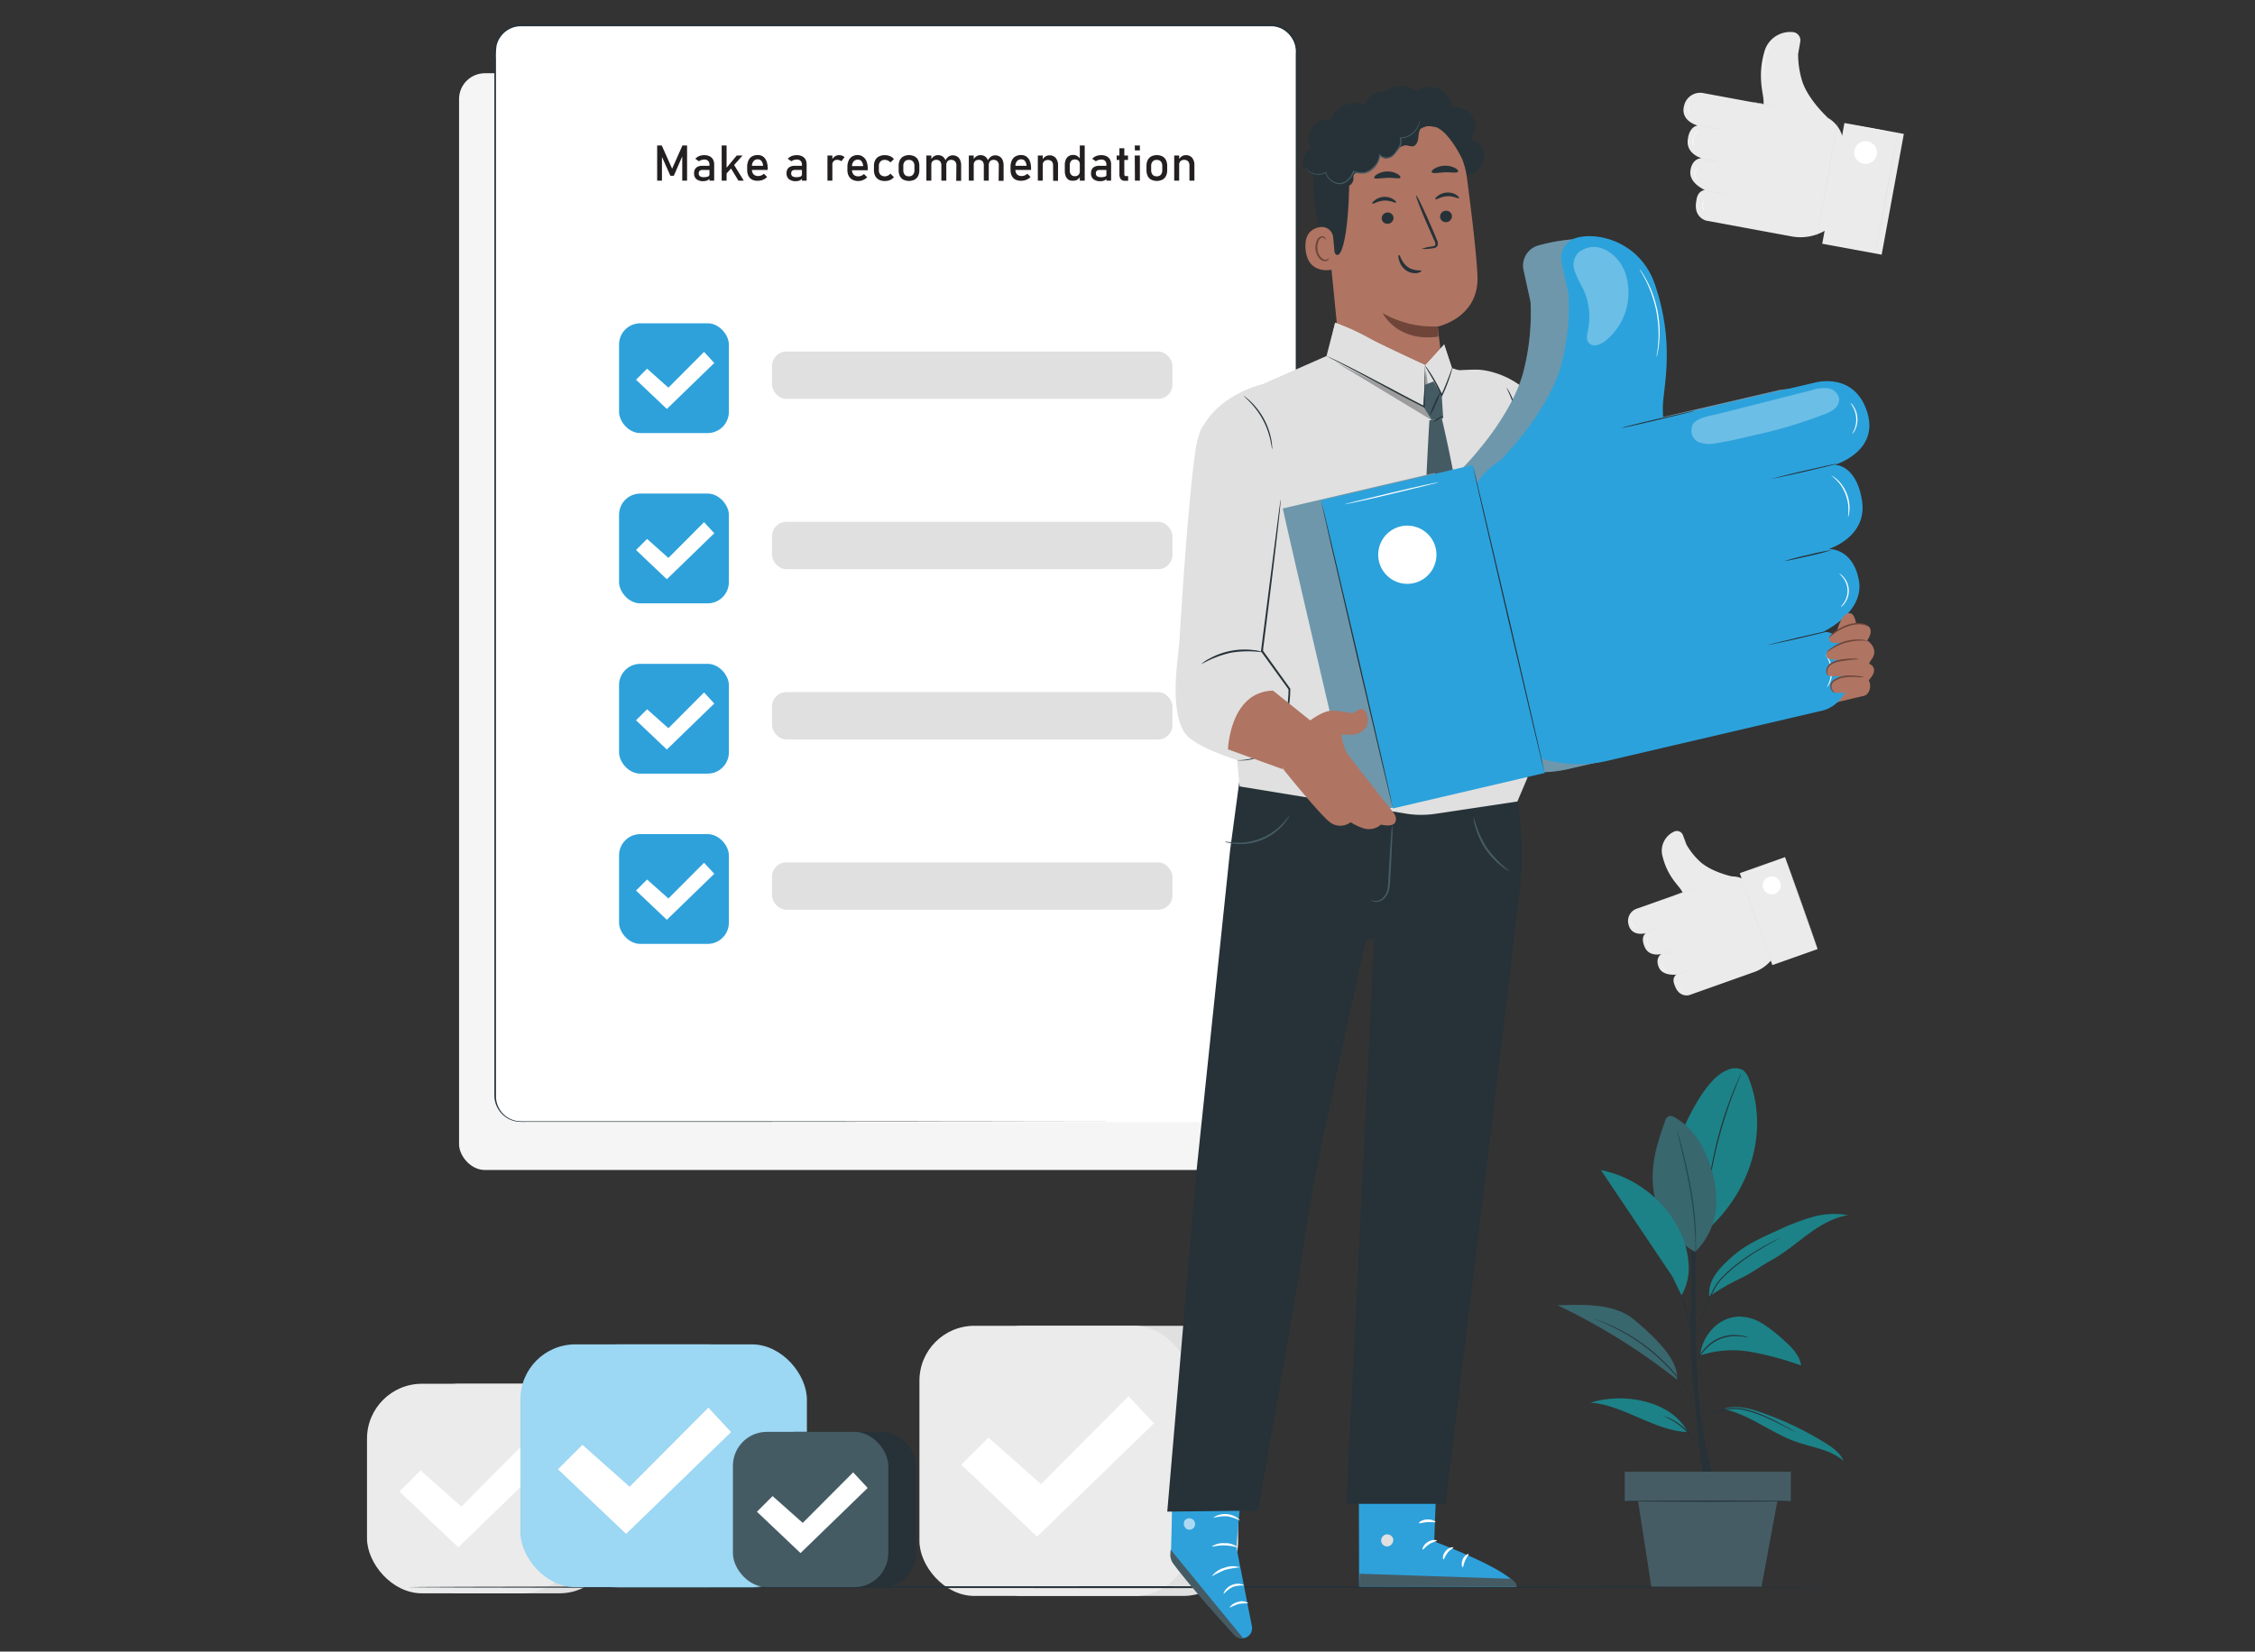 <svg id="Layer_1" data-name="Layer 1" xmlns="http://www.w3.org/2000/svg" viewBox="0 0 546 400"><rect x="0" y="0" width="546" height="400" fill="#333333" stroke="none"/><defs><style>.cls-1{fill:#f5f5f5;}.cls-2{fill:#ebebeb;}.cls-3{fill:#e0e0e0;}.cls-4{fill:#fff;}.cls-5{fill:#263238;}.cls-6{fill:#1c8287;}.cls-7{fill:#455b64;}.cls-8{opacity:0.3;}.cls-9{fill:#455c65;}.cls-10{fill:#9cd7f3;}.cls-11{fill:#2ea1db;}.cls-12{opacity:0.6;}.cls-13{fill:#af7462;}.cls-14{fill:#6f453a;}.cls-15{fill:#2ca2dc;}.cls-16{fill:#231f20;}</style></defs><rect class="cls-1" x="111.15" y="17.74" width="194" height="265.63" rx="6.25"/><path class="cls-2" d="M446.22,33.56l.36,1.85-3.65,19.76h0a11.76,11.76,0,0,1-9.11,2.09l-20.68-3.82s-3.29-.74-2.37-5c0,0,.16-2.25,2.09-2.4,0,0-4-1.63-3.56-4.72s2.71-3,2.71-3-3.75-1-3.36-4.43,2.42-3.48,2.42-3.48-4.37-1.06-3.28-4.91a4,4,0,0,1,4.85-2.91l14.71,2.72,12.89,2.38A7.49,7.49,0,0,1,446.22,33.56Z"/><path class="cls-2" d="M442.58,28.51s-4.53-4.1-6.12-8.56a21.92,21.92,0,0,1-1.08-6.88l.52-3a2,2,0,0,0-1.54-2.26,6.47,6.47,0,0,0-7.16,4.74c-1.71,5.92-.25,10-.2,11.76l.05,1.8Z"/><rect class="cls-2" x="442.33" y="29.87" width="14.68" height="29.84" transform="matrix(-0.98, -0.18, 0.18, -0.98, 883.71, 170.57)"/><path class="cls-3" d="M439.74,58.13s1.16-6.58,2.65-14.68,2.74-14.67,2.77-14.66-1.15,6.58-2.65,14.68S439.77,58.13,439.74,58.13Z"/><path class="cls-3" d="M454.18,60.8s1.16-6.58,2.66-14.68,2.73-14.67,2.76-14.66S458.45,38,457,46.14,454.21,60.8,454.18,60.8Z"/><path class="cls-4" d="M449,36.45a2.75,2.75,0,1,0,3.2-2.21A2.75,2.75,0,0,0,449,36.45Z"/><path class="cls-3" d="M424,24.64s1.59.24,3.53.59,3.51.68,3.5.71-1.58-.23-3.52-.59S424,24.67,424,24.64Z"/><path class="cls-3" d="M411.7,38.36s1,.13,2.25.36,2.25.44,2.24.47-1-.13-2.26-.36S411.69,38.39,411.7,38.36Z"/><path class="cls-3" d="M410.8,30.25s1.44.2,3.2.53,3.18.62,3.18.65-1.44-.21-3.2-.54S410.79,30.28,410.8,30.25Z"/><path class="cls-3" d="M412,45.91s1.44.2,3.2.53,3.19.61,3.18.65-1.44-.21-3.2-.54S412,45.94,412,45.91Z"/><path class="cls-4" d="M448.41,30.25s2,.32,4.52.78,4.5.85,4.5.89-2-.32-4.52-.78S448.41,30.28,448.41,30.25Z"/><path class="cls-4" d="M410,35.33s0,0-.06-.16a2.6,2.6,0,0,1-.1-.48,3.38,3.38,0,0,1,0-.72,4.27,4.27,0,0,1,.19-.87,4.15,4.15,0,0,1,.39-.79,3.53,3.53,0,0,1,.45-.56,2.79,2.79,0,0,1,.38-.32l.15-.09s-.19.17-.47.46a4.22,4.22,0,0,0-.42.57,3.67,3.67,0,0,0-.37.77A4,4,0,0,0,410,34a4.26,4.26,0,0,0,0,.7C410,35.09,410.05,35.33,410,35.33Z"/><path class="cls-4" d="M409.27,27.51a1,1,0,0,1-.29-.37,2.3,2.3,0,0,1-.26-1.11,2.28,2.28,0,0,1,.3-1.09,1,1,0,0,1,.3-.36s-.1.15-.23.4a2.5,2.5,0,0,0-.26,1.06,2.57,2.57,0,0,0,.22,1.06C409.17,27.36,409.28,27.5,409.27,27.51Z"/><path class="cls-4" d="M411.11,43.75a1,1,0,0,1-.4-.36,2,2,0,0,1-.42-1.23,2,2,0,0,1,.45-1.22,1.22,1.22,0,0,1,.41-.35s-.15.14-.34.4a2,2,0,0,0-.4,1.17,2.07,2.07,0,0,0,.36,1.18C411,43.61,411.12,43.74,411.11,43.75Z"/><path class="cls-4" d="M412.76,51.26a1,1,0,0,1-.28-.39,2.65,2.65,0,0,1-.27-1.14,2.62,2.62,0,0,1,.26-1.13,1.17,1.17,0,0,1,.28-.4s-.09.16-.2.43a2.78,2.78,0,0,0-.22,1.1,2.69,2.69,0,0,0,.23,1.1C412.67,51.1,412.78,51.25,412.76,51.26Z"/><path class="cls-4" d="M427.37,19.41a1.38,1.38,0,0,1-.1-.33,2.74,2.74,0,0,1-.1-.39c0-.15-.07-.33-.09-.52a10.44,10.44,0,0,1-.12-1.38,12.7,12.7,0,0,1,.11-1.69,12,12,0,0,1,.38-1.66,10.41,10.41,0,0,1,.5-1.28c.08-.19.17-.34.24-.48s.14-.25.2-.35l.19-.28a1.41,1.41,0,0,1-.15.31l-.18.35c-.07.14-.15.3-.22.48a10.81,10.81,0,0,0-.48,1.29,11.59,11.59,0,0,0-.36,1.63,11.16,11.16,0,0,0-.12,1.68,10.85,10.85,0,0,0,.09,1.37c0,.19,0,.36.08.52s.05.28.07.39S427.37,19.4,427.37,19.41Z"/><path class="cls-2" d="M423.87,214.3l1,1.12,5.31,15h0a9.33,9.33,0,0,1-5.42,5L409.05,241s-2.54.8-3.6-2.49c0,0-.78-1.61.48-2.47,0,0-3.39.47-4.31-1.82s.66-3.17.66-3.17-2.95.84-4.06-1.7.28-3.34.28-3.34-3.41,1-4.18-2.08a3.14,3.14,0,0,1,2.17-3.91l11.15-3.95,9.79-3.47A5.93,5.93,0,0,1,423.87,214.3Z"/><path class="cls-2" d="M419.37,212.27s-4.73-1-7.58-3.44a17.48,17.48,0,0,1-3.46-4.29c-.05-.14-.48-1.31-.84-2.27a1.57,1.57,0,0,0-1.94-.94,5.09,5.09,0,0,0-3,6.08c1.16,4.74,3.76,6.93,4.51,8.15l.75,1.21Z"/><rect class="cls-2" x="424.87" y="208.82" width="11.62" height="23.62" transform="translate(910.32 284.71) rotate(160.48)"/><path class="cls-3" d="M429.14,233.7s-1.8-5-4-11.11-3.93-11.14-3.91-11.15,1.81,5,4,11.12S429.17,233.69,429.14,233.7Z"/><path class="cls-3" d="M440.1,229.82s-1.81-5-4-11.12-3.92-11.13-3.9-11.14,1.81,5,4,11.11S440.12,229.81,440.1,229.82Z"/><path class="cls-4" d="M426.93,215.17a2.18,2.18,0,1,0,1.32-2.78A2.18,2.18,0,0,0,426.93,215.17Z"/><path class="cls-3" d="M405.08,217s1.18-.47,2.65-1,2.68-.93,2.68-.9-1.18.46-2.65,1S405.09,217,405.08,217Z"/><path class="cls-3" d="M402.1,231.25a14.89,14.89,0,0,1,1.69-.65,16.65,16.65,0,0,1,1.72-.56s-.75.31-1.69.65S402.11,231.27,402.1,231.25Z"/><path class="cls-3" d="M398.27,226s1.07-.43,2.4-.9,2.43-.84,2.44-.82-1.07.43-2.4.9S398.28,226.06,398.27,226Z"/><path class="cls-3" d="M405.26,236.32s1.07-.43,2.4-.9,2.43-.84,2.44-.82-1.07.43-2.41.9S405.27,236.34,405.26,236.32Z"/><path class="cls-4" d="M424.06,211.16s1.52-.59,3.41-1.26,3.42-1.19,3.43-1.17-1.51.59-3.4,1.26S424.07,211.18,424.06,211.16Z"/><path class="cls-4" d="M399.76,229.83a.38.38,0,0,1-.11-.09,2,2,0,0,1-.26-.29,2.44,2.44,0,0,1-.29-.49,3.1,3.1,0,0,1-.21-.67,2.82,2.82,0,0,1-.05-.7,2.85,2.85,0,0,1,.09-.56,1.76,1.76,0,0,1,.13-.36c0-.08.06-.13.07-.13s-.07.19-.14.5a4.06,4.06,0,0,0-.07.56,3.3,3.3,0,0,0,.06.68,4.12,4.12,0,0,0,.2.65,2.76,2.76,0,0,0,.27.49C399.62,229.68,399.77,229.82,399.76,229.83Z"/><path class="cls-4" d="M396.14,224.77a1.36,1.36,0,0,1-.35-.14,1.79,1.79,0,0,1-.61-.66,1.88,1.88,0,0,1-.23-.87.77.77,0,0,1,.07-.36s0,.14,0,.36a1.9,1.9,0,0,0,.24.83,1.92,1.92,0,0,0,.57.64C396,224.7,396.14,224.75,396.14,224.77Z"/><path class="cls-4" d="M403.83,235.18a1.08,1.08,0,0,1-.42-.09,1.57,1.57,0,0,1-.77-.68,1.54,1.54,0,0,1-.18-1,.84.84,0,0,1,.15-.4,2.24,2.24,0,0,0-.08.41,1.63,1.63,0,0,0,.19,1,1.65,1.65,0,0,0,.71.67C403.67,235.14,403.83,235.16,403.83,235.18Z"/><path class="cls-4" d="M407.93,239.67a.89.89,0,0,1-.35-.16,2.16,2.16,0,0,1-.63-.67,2.08,2.08,0,0,1-.27-.88.94.94,0,0,1,0-.38,2,2,0,0,1,0,.37,2.21,2.21,0,0,0,.29.84,2.36,2.36,0,0,0,.59.67C407.8,239.6,407.94,239.66,407.93,239.67Z"/><path class="cls-4" d="M405.34,212.05l-.2-.18-.22-.23-.27-.33a8.41,8.41,0,0,1-.62-.89,9.74,9.74,0,0,1-.6-1.21,9.2,9.2,0,0,1-.39-1.28,8.77,8.77,0,0,1-.17-1.08c0-.16,0-.3,0-.42v-.32a1.52,1.52,0,0,1,0-.27s0,.1,0,.27,0,.19,0,.31,0,.27,0,.42a8.84,8.84,0,0,0,.18,1.07,10.79,10.79,0,0,0,.4,1.27,8.8,8.8,0,0,0,.58,1.19,10.29,10.29,0,0,0,.6.91l.26.32.21.24Z"/><rect class="cls-3" x="234.37" y="321.1" width="65.43" height="65.43" rx="13.31"/><rect class="cls-2" x="222.62" y="321.1" width="65.43" height="65.43" rx="13.31"/><polygon class="cls-4" points="232.75 354.75 239.34 348.16 252.05 359.46 273.27 338.15 279.39 344.74 251.11 372.17 232.75 354.75"/><rect class="cls-3" x="97.98" y="335.14" width="50.76" height="50.76" rx="13.31"/><rect class="cls-2" x="88.86" y="335.14" width="50.76" height="50.76" rx="13.31"/><polygon class="cls-4" points="96.72 361.25 101.83 356.14 111.69 364.9 128.16 348.37 132.9 353.49 110.96 374.76 96.72 361.25"/><path class="cls-5" d="M447.67,384.4c0,.13-78.14.23-174.52.23s-174.53-.1-174.53-.23,78.13-.23,174.53-.23S447.67,384.28,447.67,384.4Z"/><path class="cls-5" d="M412.69,359.52s-3.62-24.89-3.31-39.38,0-30.78,0-30.78H411s-1.13,28.75.1,46.09,4.46,24.07,4.46,24.07h-2.9"/><path class="cls-6" d="M423.48,261.35a4.43,4.43,0,0,0-1.52-2.22,4.27,4.27,0,0,0-3.63,0c-5,1.79-9.51,11.19-11.55,16.13l6.7,22.55C425.56,286.63,427.65,271.92,423.48,261.35Z"/><path class="cls-5" d="M421.57,260a1.38,1.38,0,0,1-.1.3c-.08.21-.19.48-.33.82-.29.71-.7,1.74-1.19,3-1,2.56-2.24,6.14-3.37,10.17s-1.88,7.76-2.36,10.46c-.24,1.35-.42,2.45-.53,3.21-.06.35-.11.64-.14.87a1.48,1.48,0,0,1-.07.3,1,1,0,0,1,0-.31c0-.23.05-.52.09-.88.08-.76.23-1.87.45-3.22a95.7,95.7,0,0,1,5.74-20.67c.51-1.28,1-2.3,1.28-3l.37-.8A1.41,1.41,0,0,1,421.57,260Z"/><path class="cls-7" d="M410.5,303.24a20.42,20.42,0,0,1-10.31-17.15c-.24-5,1.29-9.91,3-14.61a1.88,1.88,0,0,1,.7-1.06,1.79,1.79,0,0,1,1.71.27c4.56,2.59,7.32,7.54,8.79,12.58a25.38,25.38,0,0,1,1,10.34,17.21,17.21,0,0,1-5,9.63"/><path class="cls-5" d="M410.5,303.24a1,1,0,0,1,0-.3c0-.23,0-.52,0-.87,0-.75,0-1.84-.09-3.18a87.55,87.55,0,0,0-1.17-10.42c-.69-4-1.54-7.65-2.16-10.27-.31-1.28-.56-2.32-.74-3.09-.08-.34-.14-.62-.2-.85a.92.92,0,0,1,0-.29,2,2,0,0,1,.1.28c.06.22.14.49.24.83.21.72.49,1.77.83,3.08.67,2.6,1.55,6.22,2.24,10.27a75.08,75.08,0,0,1,1.09,10.46c0,1.34,0,2.43,0,3.18l0,.87A1.16,1.16,0,0,1,410.5,303.24Z"/><g class="cls-8"><path class="cls-6" d="M410.5,303.24a20.42,20.42,0,0,1-10.31-17.15c-.24-5,1.29-9.91,3-14.61a1.88,1.88,0,0,1,.7-1.06,1.79,1.79,0,0,1,1.71.27c4.56,2.59,7.32,7.54,8.79,12.58a25.38,25.38,0,0,1,1,10.34,17.21,17.21,0,0,1-5,9.63"/></g><path class="cls-6" d="M417.58,341.33c6.17,1.36,11.26,5.71,17.22,7.83,3.94,1.4,8.39,1.89,11.54,4.65-.76-1.91-2.55-3.18-4.28-4.26a76.6,76.6,0,0,0-15.61-7.45c-2.8-1-5.84-1.78-8.7-1"/><path class="cls-6" d="M408.65,346.83c-7.73-.12-15.87-6.71-23.57-7.1,8.06-2.6,19.59-.48,23.57,7.1"/><path class="cls-6" d="M411.67,328.28a25.27,25.27,0,0,1,12.37-.84,74.71,74.71,0,0,1,12.06,3.28c-.39-2.68-2.56-4.7-4.61-6.49a32.26,32.26,0,0,0-4.84-3.72,10.74,10.74,0,0,0-5.81-1.64,9.18,9.18,0,0,0-6.42,3.23,10.69,10.69,0,0,0-2.75,6.18"/><path class="cls-7" d="M395.8,319.74c-4.86-4.15-12.24-3.75-18.63-3.6a151.91,151.91,0,0,1,28.9,18C406.33,329.63,402,325,395.8,319.74Z"/><g class="cls-8"><path class="cls-6" d="M395.8,319.74c-4.86-4.15-12.24-3.75-18.63-3.6a151.91,151.91,0,0,1,28.9,18C406.33,329.63,402,325,395.8,319.74Z"/></g><path class="cls-6" d="M413.86,314a53.25,53.25,0,0,1,7.49-4.35c2.56-1.17,4.95-3,7.43-4.36,3.2-1.74,6-4.15,8.93-6.31s6.18-4.1,9.78-4.67a19.31,19.31,0,0,0-8.9.52,57.22,57.22,0,0,0-8.38,3.26c-3.8,1.71-7.66,3.46-10.77,6.24s-5.9,5.51-5.58,9.67"/><path class="cls-5" d="M434.65,346.83a.92.92,0,0,1-.24-.11l-.68-.35c-.58-.31-1.41-.76-2.47-1.29-.52-.28-1.1-.57-1.72-.86s-1.3-.61-2-.92a29.14,29.14,0,0,0-4.76-1.66,10.1,10.1,0,0,0-5-.12,14.08,14.08,0,0,0-2.1.62,10.77,10.77,0,0,0-1.7.87,11,11,0,0,0-2.13,1.77c-.45.47-.67.77-.69.75a1.86,1.86,0,0,1,.14-.22,6.91,6.91,0,0,1,.47-.61,10.3,10.3,0,0,1,3.82-2.77,14,14,0,0,1,2.13-.66,10.32,10.32,0,0,1,5.08.1,27.77,27.77,0,0,1,4.8,1.7c.72.31,1.39.63,2,.94s1.2.61,1.71.89c1,.56,1.87,1,2.44,1.38l.65.4C434.58,346.77,434.66,346.82,434.65,346.83Z"/><path class="cls-5" d="M402.89,343a1.65,1.65,0,0,1,.48.14,9.88,9.88,0,0,1,1.26.55,15.41,15.41,0,0,1,6.46,6.2,11.81,11.81,0,0,1,.6,1.24,1.62,1.62,0,0,1,.16.48c-.05,0-.33-.64-.93-1.62a17.26,17.26,0,0,0-6.38-6.13C403.53,343.31,402.87,343,402.89,343Z"/><path class="cls-5" d="M385.78,319.35l.33.1.92.33,1.47.54c.57.21,1.19.53,1.89.84a44.75,44.75,0,0,1,10.07,6.41,50.23,50.23,0,0,1,4.69,4.62,53.34,53.34,0,0,1,3.33,4.22c.88,1.25,1.55,2.3,2,3l.53.83a1.73,1.73,0,0,1,.17.29,1.5,1.5,0,0,1-.21-.26c-.14-.18-.34-.45-.58-.8-.48-.71-1.18-1.73-2.08-3s-2-2.66-3.36-4.17a52.44,52.44,0,0,0-4.68-4.58,47.71,47.71,0,0,0-10-6.45c-.7-.32-1.31-.64-1.87-.87l-1.44-.58-.91-.38A.92.92,0,0,1,385.78,319.35Z"/><path class="cls-5" d="M423.28,323.93a2.52,2.52,0,0,1-.62-.08l-.71-.13c-.28-.05-.6-.05-.95-.09a9.75,9.75,0,0,0-5.31,1.05,9.48,9.48,0,0,0-2.42,1.8,10.53,10.53,0,0,0-1.56,1.92,15.89,15.89,0,0,0-1.06,2,2.5,2.5,0,0,1,.16-.61,8.81,8.81,0,0,1,.74-1.53,9.75,9.75,0,0,1,1.54-2,9.41,9.41,0,0,1,7.93-2.86c.35.05.68.06,1,.13l.7.18A3.91,3.91,0,0,1,423.28,323.93Z"/><path class="cls-5" d="M431.05,299.83l-.29.18-.87.46c-.75.41-1.83,1-3.14,1.78s-2.84,1.74-4.48,2.91a37.92,37.92,0,0,0-5,4.19,12.36,12.36,0,0,0-2,2.65c-.51,1-1,1.91-1.44,2.82a52.45,52.45,0,0,0-2.15,4.89,29.13,29.13,0,0,0-1,3.44c-.2.83-.27,1.29-.3,1.29a1.45,1.45,0,0,1,0-.34c0-.23.08-.55.16-1a24.33,24.33,0,0,1,1-3.49,47.58,47.58,0,0,1,2.1-4.94c.44-.9.92-1.85,1.43-2.82a12.77,12.77,0,0,1,2.08-2.72,36.81,36.81,0,0,1,5.05-4.21c1.66-1.16,3.21-2.11,4.53-2.87s2.43-1.33,3.19-1.7l.89-.42A1,1,0,0,1,431.05,299.83Z"/><path class="cls-5" d="M409.37,323.24a2.76,2.76,0,0,1-.16-.65c-.09-.48-.2-1.08-.34-1.79a48.5,48.5,0,0,0-1.46-5.8,49.21,49.21,0,0,0-2.21-5.57l-.75-1.65a2.66,2.66,0,0,1-.25-.62,2.72,2.72,0,0,1,.35.57c.2.38.49.93.83,1.62a38.64,38.64,0,0,1,3.69,11.41c.12.77.2,1.38.25,1.81A4.1,4.1,0,0,1,409.37,323.24Z"/><path class="cls-6" d="M408.81,305.65a21,21,0,0,0-2.52-8.35,27.52,27.52,0,0,0-18.68-13.93l17.3,25.77,2.23,4.6A13.26,13.26,0,0,0,408.81,305.65Z"/><rect class="cls-9" x="393.4" y="356.44" width="40.21" height="7.13"/><polygon class="cls-9" points="396.4 362.15 399.83 384.27 426.52 384.27 430.61 362.15 396.4 362.15"/><path class="cls-5" d="M433.59,363.58c0,.07-9.07.14-20.26.14s-20.25-.07-20.25-.14,9.06-.15,20.25-.15S433.59,363.5,433.59,363.58Z"/><rect class="cls-10" x="136.56" y="325.6" width="58.8" height="58.8" rx="13.31"/><g class="cls-8"><rect class="cls-10" x="136.56" y="325.76" width="58.8" height="58.8" rx="13.31"/></g><rect class="cls-10" x="126" y="325.6" width="58.8" height="58.8" rx="13.31"/><polygon class="cls-4" points="135.1 355.85 141.02 349.93 152.45 360.08 171.52 340.93 177.02 346.85 151.6 371.5 135.1 355.85"/><rect class="cls-5" x="184.21" y="346.79" width="37.61" height="37.61" rx="8.23"/><rect class="cls-7" x="177.46" y="346.79" width="37.61" height="37.61" rx="8.23"/><polygon class="cls-4" points="183.28 366.14 187.07 362.35 194.37 368.84 206.57 356.6 210.09 360.38 193.83 376.15 183.28 366.14"/><rect class="cls-4" x="119.88" y="6.14" width="194" height="265.63" rx="6.25"/><path class="cls-5" d="M307.63,271.76a6.55,6.55,0,0,0,2.28-.46,6.06,6.06,0,0,0,2.33-1.63,6.31,6.31,0,0,0,1.57-3.57c0-6.05,0-15,0-26.47,0-23,0-56.25-.07-97.35,0-20.55,0-43.06,0-67.23q0-18.12,0-37.45V13a6.26,6.26,0,0,0-1.43-4.53A6,6,0,0,0,308,6.36c-1.66,0-3.38,0-5.07,0l-176.8,0a6,6,0,0,0-4.86,2.46,5.66,5.66,0,0,0-1.09,2.57,21.07,21.07,0,0,0-.09,2.88V49q0,22.91,0,45.11c0,29.58,0,58.1,0,85.28s0,53,0,77.16v9a6.05,6.05,0,0,0,1.48,3.94,6,6,0,0,0,3.65,2,13.87,13.87,0,0,0,2.15.08h47.24l97.34.08,26.47,0,6.88,0,2.35,0-2.35,0-6.88,0-26.47,0-97.34.07-32.26,0h-15a13.74,13.74,0,0,1-2.21-.08,6.37,6.37,0,0,1-3.87-2.14,6.45,6.45,0,0,1-1.57-4.18c0-3,0-6,0-9,0-24.16,0-50,0-77.16s0-55.7,0-85.28V49q0-11.46,0-23.07V14.27a22.61,22.61,0,0,1,.1-2.95,6.38,6.38,0,0,1,1.17-2.77,6.5,6.5,0,0,1,5.23-2.64l176.8,0c1.71,0,3.38,0,5.09,0a6.44,6.44,0,0,1,4.53,2.28,6.74,6.74,0,0,1,1.52,4.8c0,1.67,0,3.33,0,5V37.6q0,19.31,0,37.45c0,24.17,0,46.68,0,67.23,0,41.1-.05,74.36-.07,97.35,0,11.5,0,20.42-.07,26.47a6.28,6.28,0,0,1-1.61,3.61,6.07,6.07,0,0,1-2.36,1.64,6,6,0,0,1-1.71.39Z"/><rect class="cls-3" x="186.93" y="85.14" width="96.95" height="11.47" rx="3.46"/><rect class="cls-11" x="149.89" y="78.3" width="26.59" height="26.59" rx="5.14"/><polygon class="cls-4" points="154 91.97 156.68 89.29 161.84 93.89 170.47 85.23 172.95 87.91 161.46 99.05 154 91.97"/><rect class="cls-3" x="186.93" y="126.38" width="96.95" height="11.47" rx="3.46"/><rect class="cls-11" x="149.89" y="119.54" width="26.59" height="26.59" rx="5.14"/><polygon class="cls-4" points="154 133.21 156.68 130.53 161.84 135.13 170.47 126.47 172.95 129.15 161.46 140.29 154 133.21"/><rect class="cls-3" x="186.93" y="167.62" width="96.95" height="11.47" rx="3.46"/><rect class="cls-11" x="149.89" y="160.78" width="26.59" height="26.59" rx="5.14"/><polygon class="cls-4" points="154 174.45 156.68 171.78 161.84 176.37 170.47 167.71 172.95 170.39 161.46 181.53 154 174.45"/><rect class="cls-3" x="186.93" y="208.86" width="96.95" height="11.47" rx="3.46"/><rect class="cls-11" x="149.89" y="202.02" width="26.59" height="26.59" rx="5.14"/><polygon class="cls-4" points="154 215.69 156.68 213.02 161.84 217.61 170.47 208.95 172.95 211.63 161.46 222.77 154 215.69"/><path class="cls-11" d="M348,353.72l-.74,19.61s19.68,7.34,19.9,11l-38.08-.08-.09-30.6Z"/><path class="cls-3" d="M335.52,371.65a1.56,1.56,0,0,0-1.08,1.78,1.49,1.49,0,0,0,1.75,1.08,1.64,1.64,0,0,0,1.13-1.88,1.55,1.55,0,0,0-1.94-.93"/><path class="cls-7" d="M329.11,384.23l.11-3.08,36.47,1.23s1.69.74,1.5,1.93Z"/><path class="cls-4" d="M347.91,373.14c0,.18-.94.27-1.86.86s-1.4,1.38-1.57,1.3.11-1.14,1.23-1.85S348,373,347.91,373.14Z"/><path class="cls-4" d="M351.9,374.8c0,.18-.77.49-1.4,1.28s-.82,1.61-1,1.6-.3-1.06.5-2S351.89,374.62,351.9,374.8Z"/><path class="cls-4" d="M354.16,379.58c-.17,0-.43-.89,0-1.91s1.35-1.42,1.43-1.26-.46.7-.84,1.54S354.34,379.56,354.16,379.58Z"/><path class="cls-4" d="M347.58,368.65c-.08.17-.93-.09-2,0s-1.87.4-2,.24.69-.82,1.93-.89S347.67,368.5,347.58,368.65Z"/><path class="cls-11" d="M301.42,351.05l-2.06,23.66,3.76,19.18a2.43,2.43,0,0,1-2.08,2.88h0A2.39,2.39,0,0,1,299,396c-3.4-3.7-15.81-17.37-15.56-19.09.28-2,.51-25.1.51-25.1Z"/><path class="cls-7" d="M301,396.77l-17.55-21.46-.07,1a3.71,3.71,0,0,0,.72,2.43c1.39,1.86,5.34,6.93,14.74,17.26a2.43,2.43,0,0,0,2.16.77Z"/><g class="cls-12"><path class="cls-4" d="M288.84,368a1.46,1.46,0,0,1,.28,1.94,1.4,1.4,0,0,1-1.92.29,1.54,1.54,0,0,1-.29-2.06,1.48,1.48,0,0,1,2-.08"/></g><path class="cls-4" d="M296.29,386.07a7.15,7.15,0,0,1,2.2-1.71,7.35,7.35,0,0,1,2.76-.35c0-.06-.27-.26-.82-.37a3.84,3.84,0,0,0-3.83,1.59C296.29,385.7,296.23,386,296.29,386.07Z"/><path class="cls-4" d="M297.77,389.35a21.79,21.79,0,0,1,2.17-.89,21.16,21.16,0,0,1,2.33-.15,2.71,2.71,0,0,0-2.45-.35C298.4,388.27,297.65,389.28,297.77,389.35Z"/><path class="cls-4" d="M293.41,381.8a23.25,23.25,0,0,1,3.25-1.59,24.17,24.17,0,0,1,3.56-.6,5.43,5.43,0,0,0-3.72.1A5.35,5.35,0,0,0,293.41,381.8Z"/><path class="cls-4" d="M293.43,374.55c.06.15,1.4-.31,3.11-.26s3,.54,3.09.4a4.62,4.62,0,0,0-3.08-.93A4.84,4.84,0,0,0,293.43,374.55Z"/><path class="cls-4" d="M293.86,367.6a11.74,11.74,0,0,1,3.23-.37,12.1,12.1,0,0,1,3.09,1c0-.05-.2-.36-.72-.71a5.3,5.3,0,0,0-4.75-.47C294.13,367.28,293.83,367.54,293.86,367.6Z"/><path class="cls-4" d="M297.13,365.9a1.93,1.93,0,0,0,.09-.89,6.17,6.17,0,0,0-.56-2.39,2.81,2.81,0,0,0-1.1-1.4,1,1,0,0,0-1.11.15,1.61,1.61,0,0,0-.45,1,3.44,3.44,0,0,0,2.81,3.37,4,4,0,0,0,4-1.83,1.37,1.37,0,0,0,.14-1.14,1,1,0,0,0-1-.58,3.33,3.33,0,0,0-1.61.72,7,7,0,0,0-1.74,1.73c-.33.48-.44.78-.41.8a10.74,10.74,0,0,1,2.35-2.23,3.11,3.11,0,0,1,1.42-.58.5.5,0,0,1,.53.3,1,1,0,0,1-.13.75,3.56,3.56,0,0,1-3.53,1.55,3,3,0,0,1-2.42-2.83,1.15,1.15,0,0,1,.28-.74.53.53,0,0,1,.61-.09,2.55,2.55,0,0,1,1,1.16A9.19,9.19,0,0,1,297.13,365.9Z"/><path class="cls-5" d="M366.38,188.39a84.62,84.62,0,0,1,1.84,24.8C367.81,218.45,350,364.24,350,364.24H326l6.75-137-2,.43s-13.1,58.44-14.17,67.9c-1,8.5-12,70.29-12,70.29l-21.95.25,7-81.72L297.83,206l3.07-22.83Z"/><path class="cls-7" d="M331.89,217.93s.05.06.16.16a1.8,1.8,0,0,0,.59.28,2.77,2.77,0,0,0,2.27-.54,4.53,4.53,0,0,0,1.56-3.11c.17-1.3.19-2.7.29-4.19.16-3,.28-5.65.35-7.59a20.21,20.21,0,0,0,0-3.16,21.29,21.29,0,0,0-.33,3.14c-.15,1.94-.32,4.62-.49,7.59-.09,1.47-.11,2.9-.25,4.15a4.24,4.24,0,0,1-1.33,2.9,2.65,2.65,0,0,1-2,.63C332.15,218.11,331.92,217.88,331.89,217.93Z"/><path class="cls-7" d="M296.57,203.83a2.09,2.09,0,0,0,.68.24,11,11,0,0,0,1.91.32,13.8,13.8,0,0,0,11.56-4.64,11.31,11.31,0,0,0,1.16-1.56,2,2,0,0,0,.32-.64c-.07,0-.6.82-1.73,2a14.76,14.76,0,0,1-11.29,4.53C297.57,204,296.59,203.75,296.57,203.83Z"/><path class="cls-7" d="M356.81,197.73a7.84,7.84,0,0,0,.36,2.41,18.15,18.15,0,0,0,6.43,9.68,8.19,8.19,0,0,0,2.08,1.27,26.21,26.21,0,0,1-5.7-5.84A25.38,25.38,0,0,1,356.81,197.73Z"/><polygon class="cls-13" points="430.15 156.48 435.66 158.22 445.67 152.69 451.35 168.51 437.73 171.75 427.41 170.61 430.15 156.48"/><path class="cls-3" d="M366.06,93s5.63,3.38,10.3,14.86c9.15,22.56,14.91,34.74,14.91,34.74l42,13.28L430,172.71s-42.62-5.94-48.32-8.08c-7.81-2.92-13.6-18.32-13.6-18.32Z"/><path class="cls-5" d="M354.51,42.38A4.44,4.44,0,0,0,356,33.67a4.62,4.62,0,0,0-4.41-7.57A5.53,5.53,0,0,0,343,22a6.22,6.22,0,0,0-7.65.24,4.42,4.42,0,0,0-3.51,7.68"/><path class="cls-13" d="M334.61,26.66l1-.05A18.81,18.81,0,0,1,355.18,43c1.19,9,2.38,19.05,2.56,23.93.38,10.09-9.63,12.17-9.63,12.17l1.45,12.07L325,91.6l-4.35-43.85C319.26,37.32,324.15,27.79,334.61,26.66Z"/><path class="cls-14" d="M348.19,79.05a24.54,24.54,0,0,1-13.41-3.22s3.47,7.11,13.49,5.7Z"/><path class="cls-5" d="M351.56,52.28a1.45,1.45,0,0,1-1.32,1.52,1.38,1.38,0,0,1-1.55-1.23A1.43,1.43,0,0,1,350,51.05,1.39,1.39,0,0,1,351.56,52.28Z"/><path class="cls-5" d="M353.26,48c-.17.2-1.3-.56-2.85-.47s-2.65.91-2.83.73.08-.43.56-.82a3.94,3.94,0,0,1,2.25-.81,3.73,3.73,0,0,1,2.28.61C353.17,47.59,353.35,47.92,353.26,48Z"/><path class="cls-5" d="M337.41,52.67a1.43,1.43,0,0,1-1.32,1.52A1.37,1.37,0,0,1,334.55,53a1.43,1.43,0,0,1,1.31-1.52A1.38,1.38,0,0,1,337.41,52.67Z"/><path class="cls-5" d="M338,49.06c-.17.19-1.31-.56-2.86-.48s-2.64.92-2.82.73.08-.42.55-.81a4,4,0,0,1,2.25-.82,3.86,3.86,0,0,1,2.29.62C337.94,48.64,338.12,49,338,49.06Z"/><path class="cls-5" d="M344.23,60.28a9.86,9.86,0,0,1,2.5-.58c.39-.06.76-.16.82-.43a2,2,0,0,0-.33-1.16c-.41-.94-.85-1.93-1.32-3-1.84-4.21-3.19-7.68-3-7.76s1.8,3.29,3.64,7.5c.45,1,.87,2,1.27,3a2.29,2.29,0,0,1,.29,1.55,1,1,0,0,1-.63.61,2.64,2.64,0,0,1-.66.13A10.81,10.81,0,0,1,344.23,60.28Z"/><path class="cls-5" d="M339.08,43c-.18.4-1.53,0-3.17.07s-3,.37-3.17,0c-.08-.19.2-.55.77-.9a5,5,0,0,1,2.43-.64,4.9,4.9,0,0,1,2.41.61C338.91,42.47,339.17,42.83,339.08,43Z"/><path class="cls-5" d="M353,41.61c-.31.37-1.61.07-3.15.13s-2.83.38-3.15,0c-.14-.17,0-.53.6-.89a5.07,5.07,0,0,1,2.53-.71,5,5,0,0,1,2.55.59C353,41.08,353.15,41.44,353,41.61Z"/><path class="cls-5" d="M354,38.39s-3-6.19-6.09-7.51c-3.78-1.6-5.16,2.53-8.73,1.72s-7.17-2.35-10.62.55c-3.79,3.17-1.84,5.16-1.86,9.65-.09,18.2-3.15,23.5-4.51,15-.15-.93-2.79-1.54-3.37-5.48-.76-5.11-1.26-11.33-.3-15,.81-3.11,2.46-5.32,5.48-7.81,4.77-3.94,11.57-4.36,16.22-4.12S354,30.46,354,38.39Z"/><path class="cls-13" d="M322.8,57.49A2.74,2.74,0,0,0,319.71,55c-1.87.27-3.92,1.44-3.6,5.32.56,6.89,7.36,4.9,7.36,4.7S323.06,60.37,322.8,57.49Z"/><path class="cls-14" d="M321.76,62.56s-.11.09-.31.2a1.18,1.18,0,0,1-.9.09A3,3,0,0,1,319,60.3a4,4,0,0,1,.2-1.74,1.4,1.4,0,0,1,.83-1,.61.61,0,0,1,.73.27c.11.19.08.33.11.34s.14-.13.06-.41a.75.75,0,0,0-.3-.41.92.92,0,0,0-.68-.12,1.7,1.7,0,0,0-1.17,1.17,4.29,4.29,0,0,0-.26,2c.16,1.39,1,2.63,2,2.83a1.28,1.28,0,0,0,1.08-.27C321.76,62.72,321.78,62.57,321.76,62.56Z"/><path class="cls-5" d="M322.27,44.12a6.55,6.55,0,0,0,3,1.2,2.25,2.25,0,0,0,2.41-1.71c.06-.48-.08-1,.21-1.42s1.06-.36,1.64-.32c2,.11,4.25-2.22,4.66-4.2a1.8,1.8,0,0,0,2.43.38,6.37,6.37,0,0,0,1.59-1.56,2.86,2.86,0,0,1,2.31-1.3,6.72,6.72,0,0,0,1.52.26c.9-.13,1.29-1.21,1.38-2.12s.15-2,.89-2.49a3.66,3.66,0,0,1,2.46-.19c.84.09,1.91-.16,2.08-1a1.65,1.65,0,0,0-.37-1.24A4.47,4.47,0,0,0,343.12,27a6.07,6.07,0,0,0-11.19-.62,6.16,6.16,0,0,0-9.71,2.73,4.46,4.46,0,0,0-4.7,6.73,4.27,4.27,0,0,0-2.16,3.48c.05,1.43,1.51,2.79,2.87,2.34a2.47,2.47,0,0,0,4.39,2.25"/><path class="cls-7" d="M343.73,29a.41.41,0,0,1,0,.13,2.93,2.93,0,0,1,0,.37,4.21,4.21,0,0,1-.44,1.35,4.9,4.9,0,0,1-1.44,1.71,4.58,4.58,0,0,1-2.79.94l.11-.16a2.56,2.56,0,0,1,0,1.92A7.22,7.22,0,0,1,338,37a5.57,5.57,0,0,1-.73.83,2.48,2.48,0,0,1-1.08.46,2.54,2.54,0,0,1-2.26-.68l.26-.09a5.19,5.19,0,0,1-2,3.69,3.82,3.82,0,0,1-2.23.85,6.64,6.64,0,0,1-2.25-.38l.18-.09a5.37,5.37,0,0,1-1.53,2.21,2.87,2.87,0,0,1-2.37.78,3.81,3.81,0,0,1-3.07-2.83l.16.06a3.58,3.58,0,0,1-2.36.47,3.74,3.74,0,0,1-1.69-.66,3.2,3.2,0,0,1-.81-.8,1.29,1.29,0,0,1-.19-.35,4.07,4.07,0,0,0,1.07,1.06,3.73,3.73,0,0,0,1.64.58,3.45,3.45,0,0,0,2.22-.47l.13-.08,0,.14A3.59,3.59,0,0,0,324,44.33a2.67,2.67,0,0,0,2.15-.73,5.11,5.11,0,0,0,1.43-2.1l0-.13.13,0a6.36,6.36,0,0,0,2.16.36A3.5,3.5,0,0,0,332,41a4.92,4.92,0,0,0,1.91-3.48l0-.33.23.25a2.26,2.26,0,0,0,2,.6,2.17,2.17,0,0,0,.95-.4,5.26,5.26,0,0,0,.69-.78,7.1,7.1,0,0,0,1.07-1.68,2.27,2.27,0,0,0,.07-1.73l-.07-.16H339a4.42,4.42,0,0,0,2.68-.86,4.94,4.94,0,0,0,1.44-1.62A5.19,5.19,0,0,0,343.73,29Z"/><path class="cls-5" d="M344.16,65.6c-.05-.26-1.73.18-3.3-.94s-1.86-3-2.1-2.91-.22.48,0,1.25a4.34,4.34,0,0,0,1.65,2.45,3.82,3.82,0,0,0,2.74.68C343.83,66,344.2,65.71,344.16,65.6Z"/><path class="cls-3" d="M385.1,129.38c-.15-.54-9.13-25-12-30.34-3.43-6.4-10.63-9.24-15.11-9.51s-52.34,3.54-52.34,3.54-14.3,3.2-16.12,15.5c-2.1,14.16-3.94,46.56-3.94,46.56L307.38,144l2.83-7.11,45.08,10.06,11-16.29Z"/><path class="cls-3" d="M302.49,94.46l18.7-8.24,2.09-8.07,21.83,10.32,4.57-5,1.91,5.69,4.79,1.57,11.18,19.66,0,41.89,2.26,36.14-2.42,5.7-20,3a23.17,23.17,0,0,1-6.6,0l-40.65-6.65L299,178.45l4.35-32.91Z"/><path class="cls-3" d="M323.28,78.15a55.52,55.52,0,0,1,8.71,4c6.14,3.28,13.12,6.27,13.12,6.27l-.53,9.86L321.35,86.67"/><polyline class="cls-3" points="349.68 83.42 345.11 88.47 347.55 99.04 351.62 89.49"/><g class="cls-8"><path d="M345.19,89.56c.21.15,1.47,12.2,1.47,12.2L323.38,87.69l21.2,10.64Z"/></g><path class="cls-7" d="M345,134.5c-.35-9.21,1.1-32.7,1.1-32.7l3-.49A343.09,343.09,0,0,1,357,152.14c.86,11.32.86,24.44.86,24.44l-6.1,13.09-6.74-13S345.46,145.69,345,134.5Z"/><path class="cls-5" d="M301.1,95.89s.63.56,1.57,1.53a19.57,19.57,0,0,1,3.11,4.25,19.31,19.31,0,0,1,1.82,4.93c.29,1.32.36,2.17.42,2.16a2.24,2.24,0,0,0,0-.59,11.27,11.27,0,0,0-.19-1.61,17.16,17.16,0,0,0-5-9.3,12.8,12.8,0,0,0-1.23-1.05A1.84,1.84,0,0,0,301.1,95.89Z"/><polygon class="cls-7" points="345.04 93.19 347.11 92.37 349.08 95.75 349.44 101.31 346.67 101.75 344.58 98.33 345.04 93.19"/><path class="cls-5" d="M367.52,109.71c-.09,0-.16,12-.16,26.84s.07,26.85.16,26.85.16-12,.16-26.85S367.61,109.71,367.52,109.71Z"/><path class="cls-5" d="M344.89,88.39s.45.77,1.18,2a54.43,54.43,0,0,1,2.65,4.95c.07.16.15.32.22.47l.14.31.15-.31a37.67,37.67,0,0,0,1.94-4.92c.21-.64.35-1.16.44-1.52a1.91,1.91,0,0,0,.1-.57s-.29.76-.75,2-1.13,3-2,4.86h.29l-.22-.48a41.82,41.82,0,0,0-2.74-4.94c-.4-.6-.73-1.08-1-1.4S344.91,88.37,344.89,88.39Z"/><path class="cls-5" d="M321.19,86.22a1.5,1.5,0,0,0,.32.19l.94.49,3.47,1.8c2.92,1.52,6.93,3.69,11.38,6.07,2.7,1.44,5.26,2.77,7.49,3.89l.21.1v-.23c0-2.89.05-5.32.07-7.09v-2a6.41,6.41,0,0,0,0-.71,3.2,3.2,0,0,0-.06.7c0,.51-.05,1.17-.08,2,0,1.76-.11,4.2-.18,7.09l.2-.13c-2.21-1.13-4.77-2.48-7.47-3.92C333,92.11,329,90,326,88.5c-1.48-.74-2.68-1.32-3.52-1.71l-1-.44A1.37,1.37,0,0,0,321.19,86.22Z"/><path class="cls-5" d="M364.71,93.81s.32.65.79,1.7a19.55,19.55,0,0,1,1.33,4.29,18.9,18.9,0,0,1,.28,4.48c-.06,1.15-.18,1.86-.13,1.87a1.88,1.88,0,0,0,.15-.49,12.36,12.36,0,0,0,.21-1.37,16.32,16.32,0,0,0-1.63-8.87,11.34,11.34,0,0,0-.69-1.2C364.84,94,364.73,93.8,364.71,93.81Z"/><path class="cls-5" d="M347.17,102.11c.05.08.58-.17,1.18-.55s1.06-.75,1-.83-.58.18-1.18.56S347.12,102,347.17,102.11Z"/><path class="cls-5" d="M346.17,100.76A14.81,14.81,0,0,0,347.59,98,16.16,16.16,0,0,0,348.7,95a15.48,15.48,0,0,0-1.41,2.81A15.25,15.25,0,0,0,346.17,100.76Z"/><path class="cls-3" d="M298.66,96.53s-7.21,5.18-8.11,8-4.72,49.42-5.4,55-1.35,15.9,2.93,19.27,13.51,5.91,13.51,5.91l8.52-17.61-4.51-9.46,4.51-35.36Z"/><path class="cls-5" d="M299.53,184.1l.46,0a11.34,11.34,0,0,0,1.33-.09,9.73,9.73,0,0,0,4.6-1.67,12.54,12.54,0,0,0,4.4-6,27.44,27.44,0,0,0,1.67-9.48l0,.12-6.62-9.16-.05-.07v-.09l.1-.74,3.26-25.44c.42-3.22.76-5.85,1-7.71.12-.88.21-1.57.28-2.09a5.4,5.4,0,0,1,.1-.73s0,.06,0,.18,0,.31,0,.56c-.05.52-.11,1.22-.19,2.1-.19,1.83-.48,4.47-.86,7.73-.76,6.52-1.87,15.52-3.14,25.45q0,.39-.09.75l0-.16,6.59,9.17.05.06v.06a27.67,27.67,0,0,1-1.76,9.62,12.75,12.75,0,0,1-4.59,6.1,9.11,9.11,0,0,1-2.62,1.22l-.59.16-.56.1a6,6,0,0,1-1,.11,8.89,8.89,0,0,1-1.34,0A2.1,2.1,0,0,1,299.53,184.1Z"/><path class="cls-5" d="M290.82,160.91a7.51,7.51,0,0,1,1.9-1.34,17.61,17.61,0,0,1,10.86-2.11,7.18,7.18,0,0,1,2.26.54,25.67,25.67,0,0,0-7.77.08A26,26,0,0,0,290.82,160.91Z"/><path class="cls-10" d="M347.35,114.56h0s.41,1.55,1.07,4.28a19.19,19.19,0,0,1,5.56-5.32h0s11.12-11,14.67-22.67a56.44,56.44,0,0,0,1.94-17.77l-1.68-7.65a5.07,5.07,0,0,1,3.67-6c5.52-1.49,20.47-4.4,23.9,5.64,5.12,15-3.15,31.17-3.06,35.8,0,.88,0,1.58,0,2.16,4.38-1,7.78-1.74,7.8-1.67h0L430,94.67s9.52-2.87,12.78,6.88-7.81,13-7.81,13,5.21-.23,6.62,8.64-8.1,11.75-8.1,11.75,5.83-.38,7.34,7.48c1.46,7.66-8,12.27-8.56,12.51a18.7,18.7,0,0,1,2.3-.43,13.37,13.37,0,0,1-1.75.5c4.44.57,5.08,5.85,5.08,5.85,2.86,10.83-5.48,13.11-5.48,13.11l-52.57,12.27a30.17,30.17,0,0,1-15.84-.57c.5,2.24.77,3.5.75,3.51h0l-36.71,8.57c-.08,0-4.05-16.67-8.85-37.26s-8.65-37.32-8.57-37.33Z"/><g class="cls-8"><path d="M347.35,114.56h0s.41,1.55,1.07,4.28a19.19,19.19,0,0,1,5.56-5.32h0s11.12-11,14.67-22.67a56.44,56.44,0,0,0,1.94-17.77l-1.68-7.65a5.07,5.07,0,0,1,3.67-6c5.52-1.49,20.47-4.4,23.9,5.64,5.12,15-3.15,31.17-3.06,35.8,0,.88,0,1.58,0,2.16,4.38-1,7.78-1.74,7.8-1.67h0L430,94.67s9.52-2.87,12.78,6.88-7.81,13-7.81,13,5.21-.23,6.62,8.64-8.1,11.75-8.1,11.75,5.83-.38,7.34,7.48c1.46,7.66-8,12.27-8.56,12.51a18.7,18.7,0,0,1,2.3-.43,13.37,13.37,0,0,1-1.75.5c4.44.57,5.08,5.85,5.08,5.85,2.86,10.83-5.48,13.11-5.48,13.11l-52.57,12.27a30.17,30.17,0,0,1-15.84-.57c.5,2.24.77,3.5.75,3.51h0l-36.71,8.57c-.08,0-4.05-16.67-8.85-37.26s-8.65-37.32-8.57-37.33Z"/></g><path class="cls-15" d="M354.45,125l-.71,4.78,11.73,50.25h0a30.25,30.25,0,0,0,23.63,4.26L441.67,172s8.33-2.28,5.48-13.11c0,0-.69-5.75-5.65-5.91,0,0,10.08-4.65,8.57-12.52s-7.33-7.48-7.33-7.48,9.51-2.88,8.1-11.75-6.62-8.64-6.62-8.64,11.07-3.24,7.81-13-12.78-6.88-12.78-6.88l-37.39,8.73-32.77,7.65A19.22,19.22,0,0,0,354.45,125Z"/><path class="cls-15" d="M363.18,111.62S374.31,100.57,377.86,89a56.44,56.44,0,0,0,1.94-17.77c-.11-.45-1-4.41-1.68-7.65a5.07,5.07,0,0,1,3.66-6c5.53-1.49,15.49,1.25,18.92,11.3,5.12,15,1.83,25.51,1.92,30.14l.09,4.63Z"/><rect class="cls-15" x="328.09" y="115.94" width="37.7" height="76.6" transform="translate(-25.99 82.94) rotate(-13.15)"/><path class="cls-5" d="M374,187.25c.08,0-3.76-16.74-8.57-37.33s-8.77-37.29-8.85-37.27,3.75,16.73,8.57,37.33S373.93,187.26,374,187.25Z"/><path class="cls-5" d="M337.29,195.82c.08,0-3.75-16.73-8.56-37.33s-8.78-37.28-8.86-37.26,3.76,16.73,8.57,37.33S337.22,195.84,337.29,195.82Z"/><path class="cls-4" d="M347.62,132.75a7.05,7.05,0,1,1-8.48-5.26A7.07,7.07,0,0,1,347.62,132.75Z"/><path class="cls-5" d="M410.46,99.48c0-.08-4,.79-9,1.94s-8.92,2.16-8.91,2.24,4-.8,9-2S410.48,99.56,410.46,99.48Z"/><path class="cls-5" d="M443.56,133.2a57.35,57.35,0,0,0-5.74,1.19,58.34,58.34,0,0,0-5.68,1.48c0,.08,2.59-.46,5.74-1.19A58.34,58.34,0,0,0,443.56,133.2Z"/><path class="cls-5" d="M444.9,112.28c0-.08-3.67.71-8.14,1.75s-8.1,2-8.08,2,3.66-.7,8.14-1.75S444.92,112.36,444.9,112.28Z"/><path class="cls-5" d="M443.81,152.58c0-.08-3.66.7-8.14,1.75s-8.1,2-8.08,2,3.67-.71,8.15-1.75S443.83,152.66,443.81,152.58Z"/><g class="cls-8"><path class="cls-4" d="M382.1,61.24a4.35,4.35,0,0,0-.84,4.37,27.2,27.2,0,0,0,2,4.23A15.94,15.94,0,0,1,384.49,80c-.22,1-.5,2.22.16,3,.94,1.17,2.83.52,4-.39a15,15,0,0,0,5.26-15.17,10.58,10.58,0,0,0-3.7-6c-1.92-1.42-4.87-2.71-8.12-.22"/></g><g class="cls-8"><path class="cls-4" d="M442.69,94.06a9,9,0,0,0-3.88.41l-22.19,5.63c-2.42.61-7,1.16-7,3.63h0a2.92,2.92,0,0,0,1.86,3.42,7.71,7.71,0,0,0,4.24.16c3-.47,5.9-1.16,8.82-1.86a113.33,113.33,0,0,0,17.34-5.17A8.09,8.09,0,0,0,444.21,99a3,3,0,0,0,1.1-2.36A3.1,3.1,0,0,0,442.69,94.06Z"/></g><path class="cls-4" d="M348.42,116.79c0-.08-5.16,1-11.49,2.53s-11.44,2.74-11.42,2.82,5.16-1,11.49-2.53S348.44,116.87,348.42,116.79Z"/><path class="cls-4" d="M447.47,125.24a1.53,1.53,0,0,0,.15-.44,6.52,6.52,0,0,0,.19-1.23,9.21,9.21,0,0,0-.07-1.85,9.63,9.63,0,0,0-1.68-4.2,9.11,9.11,0,0,0-1.23-1.38,7,7,0,0,0-1-.76,1.4,1.4,0,0,0-.41-.22s.52.4,1.25,1.13a9.66,9.66,0,0,1,1.16,1.39,11.89,11.89,0,0,1,1,1.95,11,11,0,0,1,.59,2.13,10,10,0,0,1,.13,1.8C447.57,124.59,447.42,125.22,447.47,125.24Z"/><path class="cls-4" d="M448.49,105.07a2.72,2.72,0,0,0,.7-1,5.82,5.82,0,0,0-.37-5.62,2.66,2.66,0,0,0-.82-.89s.28.37.64,1a6.25,6.25,0,0,1,.79,2.67A6.32,6.32,0,0,1,449,104C448.72,104.67,448.45,105,448.49,105.07Z"/><path class="cls-4" d="M445.72,147a3,3,0,0,0,1-1,5,5,0,0,0-.38-6.29,3.06,3.06,0,0,0-1.1-.85s.42.34.94,1a5.13,5.13,0,0,1,.37,6C446.09,146.57,445.68,146.92,445.72,147Z"/><path class="cls-4" d="M442.38,166.41a2.79,2.79,0,0,0,.67-1,6.62,6.62,0,0,0,.55-2.94,6.72,6.72,0,0,0-.8-2.89,3.11,3.11,0,0,0-.76-1s.25.4.57,1.08a7.35,7.35,0,0,1,.25,5.65C442.59,166,442.34,166.38,442.38,166.41Z"/><path class="cls-4" d="M401.11,86.46a4.53,4.53,0,0,0,.22-.85c.06-.27.13-.61.19-1s.14-.85.18-1.35a27.58,27.58,0,0,0,.13-3.55,30.31,30.31,0,0,0-.48-4.33,29.8,29.8,0,0,0-1.17-4.19,25.32,25.32,0,0,0-1.45-3.24c-.22-.46-.47-.84-.67-1.19s-.39-.64-.55-.87a5.89,5.89,0,0,0-.52-.71,3.86,3.86,0,0,0,.42.77c.15.24.32.54.51.89s.42.74.63,1.2a29.56,29.56,0,0,1,2.51,7.4,32.77,32.77,0,0,1,.5,4.28,30.19,30.19,0,0,1-.07,3.52c0,.5-.09,1-.14,1.35a9.87,9.87,0,0,1-.14,1A5.52,5.52,0,0,0,401.11,86.46Z"/><path class="cls-13" d="M317.28,174.47s2.89-2.23,5-2.33,4.94.75,5.5.47,1.86-1.51,2.7-.47,1.86,4.75-2.61,5.78h-3.07A14.82,14.82,0,0,0,326,182.2c.74,1.21,11.17,14.34,11.17,14.34s1.31,1.31.65,2.61-3.44.56-3.44.56a4.45,4.45,0,0,1-4.19.93,15.76,15.76,0,0,1-3.17-1.49,4.14,4.14,0,0,1-5,0c-2.61-2-11.3-12.85-11.3-12.85l3.1-12.2Z"/><path class="cls-13" d="M308.23,167.26l9,7.21-6.64,11.83-13.26-4.81S297.76,167.52,308.23,167.26Z"/><path class="cls-13" d="M449.42,151.16s-.29-3.24-2.1-2.57-2.57,4.48-2.57,4.48Z"/><path class="cls-13" d="M442.94,154.36s3.14-3.53,7.53-3.24,1.62,4,1.62,4,3.24,2,.86,4.86l-.39.77s2.77,1-.09,4a2.92,2.92,0,0,1-.38,3.34c-1.43,1.43-5-.48-5-.48s-3.29.76-3.57-.57a2.53,2.53,0,0,1,.76-2.48c.29-.19,2-.86,2-.86s-3.81.48-3.91-.48-.47-2,2.39-2.95l1.52-.41s-3.95.12-4-.83-.21-1.33,1.22-2a22,22,0,0,0,2.57-1.43S442.36,156.36,442.94,154.36Z"/><path class="cls-14" d="M442.23,158.08a13.58,13.58,0,0,1,10-2.83,4.23,4.23,0,0,0-1.55-.33,10.74,10.74,0,0,0-3.84.37,10.45,10.45,0,0,0-3.45,1.69A4.49,4.49,0,0,0,442.23,158.08Z"/><path class="cls-14" d="M442.67,163.53s-.09-.12-.18-.34a1.5,1.5,0,0,1,0-1,2.26,2.26,0,0,1,.86-1.2,5.15,5.15,0,0,1,1.75-.72,38.14,38.14,0,0,1,5-.6,4.35,4.35,0,0,0-1.49-.17,15.63,15.63,0,0,0-3.6.39,4.9,4.9,0,0,0-1.86.81,2.45,2.45,0,0,0-.92,1.42,1.53,1.53,0,0,0,.12,1.13C442.51,163.5,442.67,163.55,442.67,163.53Z"/><path class="cls-14" d="M444.28,167.72s-.14-.08-.33-.26a1.61,1.61,0,0,1,.08-2.39,6.89,6.89,0,0,1,1.87-.87,12.92,12.92,0,0,1,3.82-.2,5.05,5.05,0,0,0,1.63-.08,11.12,11.12,0,0,0-1.61-.2,10.5,10.5,0,0,0-3.95.11,6.13,6.13,0,0,0-2,1,1.77,1.77,0,0,0-.56.86,2,2,0,0,0,0,.88,1.58,1.58,0,0,0,.65,1.05C444.1,167.74,444.28,167.74,444.28,167.72Z"/><path class="cls-14" d="M442.88,154.51s.08-.12.28-.3a8.58,8.58,0,0,1,.87-.7,12.15,12.15,0,0,1,3.23-1.74,8.18,8.18,0,0,1,3.6-.52,11.42,11.42,0,0,1,1.46.42,2.5,2.5,0,0,0-1.41-.7,7.67,7.67,0,0,0-3.77.42C444.29,152.42,442.64,154.38,442.88,154.51Z"/><path class="cls-16" d="M165.24,35.23h1.12v8.52h-1.17V37.37l.06.38-2.1,4.82h-.83l-2.1-4.71.06-.49v6.38h-1.16V35.23h1.11l2.51,5.63Z"/><path class="cls-16" d="M168.61,43.38a1.77,1.77,0,0,1-.55-1.42,1.71,1.71,0,0,1,.51-1.35,2.27,2.27,0,0,1,1.54-.45h1.73l.08,1h-1.81a1.08,1.08,0,0,0-.7.2.85.85,0,0,0-.23.64.79.79,0,0,0,.31.69,1.66,1.66,0,0,0,.93.22,2.7,2.7,0,0,0,1-.15.48.48,0,0,0,.33-.45l.13.85a1.49,1.49,0,0,1-.39.4,1.65,1.65,0,0,1-.54.24,2.84,2.84,0,0,1-.69.08A2.57,2.57,0,0,1,168.61,43.38Zm3.17-3.48a1.25,1.25,0,0,0-.32-.93,1.19,1.19,0,0,0-.9-.33,2.45,2.45,0,0,0-.71.11,2,2,0,0,0-.62.31l-.87-.6a2.39,2.39,0,0,1,.91-.65,3.31,3.31,0,0,1,1.25-.23,2.87,2.87,0,0,1,1.3.27,1.91,1.91,0,0,1,.82.77,2.49,2.49,0,0,1,.28,1.23v3.9h-1.14Z"/><path class="cls-16" d="M174.74,35.23h1.19v8.52h-1.19Zm.51,6.21,3.13-3.77h1.41l-4.61,5.19Zm1.41-1.2.77-.79,2.66,4.3h-1.3Z"/><path class="cls-16" d="M182.13,43.52a2.13,2.13,0,0,1-.91-.92,3.23,3.23,0,0,1-.31-1.48v-.69a3.62,3.62,0,0,1,.3-1.54,2.11,2.11,0,0,1,.87-1,2.68,2.68,0,0,1,1.39-.34,2.24,2.24,0,0,1,1.3.38,2.42,2.42,0,0,1,.82,1.11,4.65,4.65,0,0,1,.29,1.72v.4h-4.11v-1h3a2.05,2.05,0,0,0-.39-1.16,1.08,1.08,0,0,0-.88-.41,1.27,1.27,0,0,0-1.05.45,1.88,1.88,0,0,0-.38,1.26v.77a1.62,1.62,0,0,0,.4,1.16,1.51,1.51,0,0,0,1.13.4,1.84,1.84,0,0,0,.72-.14,2.26,2.26,0,0,0,.64-.41l.79.78a3.11,3.11,0,0,1-1,.67,2.83,2.83,0,0,1-1.13.24A3,3,0,0,1,182.13,43.52Z"/><path class="cls-16" d="M191,43.38a1.77,1.77,0,0,1-.55-1.42,1.71,1.71,0,0,1,.51-1.35,2.25,2.25,0,0,1,1.54-.45h1.72l.09,1H192.5a1.08,1.08,0,0,0-.7.2.85.85,0,0,0-.23.64.79.79,0,0,0,.31.69,1.63,1.63,0,0,0,.93.22,2.6,2.6,0,0,0,1-.15.48.48,0,0,0,.34-.45l.12.85a1.32,1.32,0,0,1-.38.4,1.65,1.65,0,0,1-.54.24,2.84,2.84,0,0,1-.69.08A2.57,2.57,0,0,1,191,43.38Zm3.17-3.48a1.25,1.25,0,0,0-.32-.93,1.19,1.19,0,0,0-.9-.33,2.45,2.45,0,0,0-.71.11,2,2,0,0,0-.62.31l-.88-.6a2.43,2.43,0,0,1,.92-.65,3.31,3.31,0,0,1,1.25-.23,2.87,2.87,0,0,1,1.3.27,1.91,1.91,0,0,1,.82.77,2.6,2.6,0,0,1,.28,1.23v3.9h-1.14Z"/><path class="cls-16" d="M200.35,37.67h1.19v6.08h-1.19Zm2.94,1.15a1.35,1.35,0,0,0-.55-.1,1.09,1.09,0,0,0-1.2,1.18l-.12-1.17a2.23,2.23,0,0,1,.73-.84,1.63,1.63,0,0,1,1-.31,2.19,2.19,0,0,1,.75.12,1.62,1.62,0,0,1,.59.36l-.78,1A.92.92,0,0,0,203.29,38.82Z"/><path class="cls-16" d="M206.4,43.52a2.13,2.13,0,0,1-.91-.92,3.23,3.23,0,0,1-.31-1.48v-.69a3.62,3.62,0,0,1,.3-1.54,2.11,2.11,0,0,1,.87-1,2.68,2.68,0,0,1,1.39-.34A2.24,2.24,0,0,1,209,38a2.42,2.42,0,0,1,.82,1.11,4.66,4.66,0,0,1,.28,1.72v.4H206v-1h3a2.13,2.13,0,0,0-.39-1.16,1.08,1.08,0,0,0-.88-.41,1.3,1.3,0,0,0-1.06.45,1.93,1.93,0,0,0-.37,1.26v.77a1.62,1.62,0,0,0,.4,1.16,1.51,1.51,0,0,0,1.13.4,1.84,1.84,0,0,0,.72-.14,2.26,2.26,0,0,0,.64-.41l.79.78a3.11,3.11,0,0,1-1,.67,2.83,2.83,0,0,1-1.13.24A3,3,0,0,1,206.4,43.52Z"/><path class="cls-16" d="M212.82,43.53a2.17,2.17,0,0,1-.9-.9,3,3,0,0,1-.31-1.43v-1a3,3,0,0,1,.31-1.42,2.15,2.15,0,0,1,.9-.89,3.1,3.1,0,0,1,1.42-.31,3.19,3.19,0,0,1,.89.12,2.47,2.47,0,0,1,.76.33,2,2,0,0,1,.55.53l-.86.77a1.76,1.76,0,0,0-1.32-.61,1.42,1.42,0,0,0-1.07.39,1.45,1.45,0,0,0-.39,1.09v1a1.54,1.54,0,0,0,.38,1.11,1.43,1.43,0,0,0,1.08.39,1.53,1.53,0,0,0,.72-.17,1.72,1.72,0,0,0,.6-.48l.86.84a2.11,2.11,0,0,1-.56.51,2.32,2.32,0,0,1-.75.33,3.68,3.68,0,0,1-.89.11A3,3,0,0,1,212.82,43.53Z"/><path class="cls-16" d="M218.74,43.53a2.14,2.14,0,0,1-.86-.9,3.19,3.19,0,0,1-.29-1.44v-1a3.06,3.06,0,0,1,.29-1.41,2.14,2.14,0,0,1,.86-.9,3.12,3.12,0,0,1,2.71,0,2.14,2.14,0,0,1,.86.9,3.19,3.19,0,0,1,.29,1.41v1a3.21,3.21,0,0,1-.29,1.42,2.14,2.14,0,0,1-.86.9,3.12,3.12,0,0,1-2.71,0Zm2.32-1.22a1.61,1.61,0,0,0,.35-1.1v-1a1.57,1.57,0,0,0-.35-1.09,1.22,1.22,0,0,0-1-.39,1.24,1.24,0,0,0-1,.39,1.62,1.62,0,0,0-.34,1.09v1a1.66,1.66,0,0,0,.34,1.1,1.24,1.24,0,0,0,1,.39A1.22,1.22,0,0,0,221.06,42.31Z"/><path class="cls-16" d="M224.3,37.67h1.2v6.08h-1.2Zm3.63,2.4a1.46,1.46,0,0,0-.31-1,1.16,1.16,0,0,0-.9-.35,1.22,1.22,0,0,0-.9.31,1.14,1.14,0,0,0-.32.87l-.13-1.17a2.21,2.21,0,0,1,.74-.85,1.78,1.78,0,0,1,1-.3,2,2,0,0,1,1.09.29,1.89,1.89,0,0,1,.69.85,3.38,3.38,0,0,1,.24,1.34v3.69h-1.2Zm3.64,0a1.38,1.38,0,0,0-.34-1,1.24,1.24,0,0,0-.94-.35,1.09,1.09,0,0,0-.86.34,1.42,1.42,0,0,0-.3,1l-.24-1.17a2.38,2.38,0,0,1,.76-.94,1.76,1.76,0,0,1,1-.33,2.12,2.12,0,0,1,1.12.29,1.87,1.87,0,0,1,.71.85,3.38,3.38,0,0,1,.24,1.34v3.69h-1.19Z"/><path class="cls-16" d="M234.58,37.67h1.19v6.08h-1.19Zm3.63,2.4a1.42,1.42,0,0,0-.32-1,1.15,1.15,0,0,0-.89-.35,1.26,1.26,0,0,0-.91.31,1.18,1.18,0,0,0-.32.87l-.12-1.17a2.13,2.13,0,0,1,.74-.85,1.76,1.76,0,0,1,1-.3,2,2,0,0,1,1.09.29,1.89,1.89,0,0,1,.69.85,3.38,3.38,0,0,1,.24,1.34v3.69h-1.2Zm3.63,0a1.42,1.42,0,0,0-.33-1,1.25,1.25,0,0,0-.94-.35,1.08,1.08,0,0,0-.86.34,1.42,1.42,0,0,0-.3,1l-.24-1.17a2.45,2.45,0,0,1,.75-.94,1.81,1.81,0,0,1,1-.33,2.13,2.13,0,0,1,1.13.29,1.93,1.93,0,0,1,.71.85,3.38,3.38,0,0,1,.24,1.34v3.69h-1.2Z"/><path class="cls-16" d="M245.9,43.52a2.18,2.18,0,0,1-.91-.92,3.23,3.23,0,0,1-.31-1.48v-.69a3.62,3.62,0,0,1,.3-1.54,2.08,2.08,0,0,1,.88-1,2.62,2.62,0,0,1,1.38-.34,2.22,2.22,0,0,1,1.3.38,2.42,2.42,0,0,1,.82,1.11,4.65,4.65,0,0,1,.29,1.72v.4h-4.1v-1h3a2.05,2.05,0,0,0-.38-1.16,1.1,1.1,0,0,0-.89-.41,1.29,1.29,0,0,0-1.05.45,1.88,1.88,0,0,0-.37,1.26v.77a1.61,1.61,0,0,0,.39,1.16,1.54,1.54,0,0,0,1.14.4,1.84,1.84,0,0,0,.72-.14,2.41,2.41,0,0,0,.64-.41l.78.78a3.18,3.18,0,0,1-1,.67,2.91,2.91,0,0,1-1.13.24A3,3,0,0,1,245.9,43.52Z"/><path class="cls-16" d="M251.29,37.67h1.19v6.08h-1.19Zm3.69,2.4a1.42,1.42,0,0,0-.33-1,1.46,1.46,0,0,0-1.85,0,1.18,1.18,0,0,0-.32.87l-.12-1.17a2.13,2.13,0,0,1,.74-.85,1.76,1.76,0,0,1,1-.3,1.89,1.89,0,0,1,1.53.65,2.72,2.72,0,0,1,.55,1.83v3.69H255Z"/><path class="cls-16" d="M258.78,43.57a1.89,1.89,0,0,1-.72-.85,3.33,3.33,0,0,1-.24-1.33V40a3.38,3.38,0,0,1,.24-1.34,1.77,1.77,0,0,1,.7-.84,1.94,1.94,0,0,1,1.1-.29,1.81,1.81,0,0,1,1,.28,2,2,0,0,1,.72.79l-.12,1.24a1.46,1.46,0,0,0-.14-.66,1,1,0,0,0-.41-.42,1.3,1.3,0,0,0-.65-.14,1.15,1.15,0,0,0-.91.36,1.53,1.53,0,0,0-.33,1v1.33a1.46,1.46,0,0,0,.33,1,1.15,1.15,0,0,0,.91.36,1.3,1.3,0,0,0,.65-.15,1,1,0,0,0,.41-.43,1.54,1.54,0,0,0,.14-.67l.08,1.28a1.72,1.72,0,0,1-.59.75,1.65,1.65,0,0,1-1,.31A2.14,2.14,0,0,1,258.78,43.57Zm2.67-8.34h1.19v8.52h-1.19Z"/><path class="cls-16" d="M264.72,43.38a1.77,1.77,0,0,1-.55-1.42,1.71,1.71,0,0,1,.51-1.35,2.27,2.27,0,0,1,1.54-.45H268l.08,1h-1.81a1.08,1.08,0,0,0-.7.2.85.85,0,0,0-.23.64.81.81,0,0,0,.31.69,1.69,1.69,0,0,0,.94.22,2.67,2.67,0,0,0,1-.15.48.48,0,0,0,.33-.45l.13.85a1.49,1.49,0,0,1-.39.4,1.65,1.65,0,0,1-.54.24,2.82,2.82,0,0,1-.68.08A2.62,2.62,0,0,1,264.72,43.38Zm3.17-3.48a1.29,1.29,0,0,0-.31-.93,1.22,1.22,0,0,0-.91-.33,2.45,2.45,0,0,0-.71.11,2.12,2.12,0,0,0-.62.31l-.87-.6a2.39,2.39,0,0,1,.91-.65,3.31,3.31,0,0,1,1.25-.23,2.87,2.87,0,0,1,1.3.27,1.91,1.91,0,0,1,.82.77,2.49,2.49,0,0,1,.28,1.23v3.9h-1.14Z"/><path class="cls-16" d="M270.38,37.67h2.74v1.08h-2.74Zm1,5.71a1.86,1.86,0,0,1-.34-1.21V35.9h1.19v6.28a.58.58,0,0,0,.09.35.3.3,0,0,0,.26.12h.57v1.13h-.69A1.34,1.34,0,0,1,271.35,43.38Z"/><path class="cls-16" d="M274.76,35.23H276v1.2h-1.2Zm0,2.44H276v6.08h-1.2Z"/><path class="cls-16" d="M278.75,43.53a2.14,2.14,0,0,1-.86-.9,3.33,3.33,0,0,1-.29-1.44v-1a3.19,3.19,0,0,1,.29-1.41,2.14,2.14,0,0,1,.86-.9,3.12,3.12,0,0,1,2.71,0,2.14,2.14,0,0,1,.86.9,3.19,3.19,0,0,1,.29,1.41v1a3.21,3.21,0,0,1-.29,1.42,2.14,2.14,0,0,1-.86.9,3.12,3.12,0,0,1-2.71,0Zm2.33-1.22a1.66,1.66,0,0,0,.34-1.1v-1a1.62,1.62,0,0,0-.34-1.09,1.24,1.24,0,0,0-1-.39,1.21,1.21,0,0,0-1,.39,1.57,1.57,0,0,0-.35,1.09v1a1.61,1.61,0,0,0,.35,1.1,1.21,1.21,0,0,0,1,.39A1.24,1.24,0,0,0,281.08,42.31Z"/><path class="cls-16" d="M284.31,37.67h1.2v6.08h-1.2Zm3.69,2.4a1.42,1.42,0,0,0-.33-1,1.25,1.25,0,0,0-.94-.35,1.22,1.22,0,0,0-.9.31,1.14,1.14,0,0,0-.32.87l-.13-1.17a2.21,2.21,0,0,1,.74-.85,1.78,1.78,0,0,1,1-.3,1.91,1.91,0,0,1,1.54.65,2.77,2.77,0,0,1,.54,1.83v3.69H288Z"/></svg>
